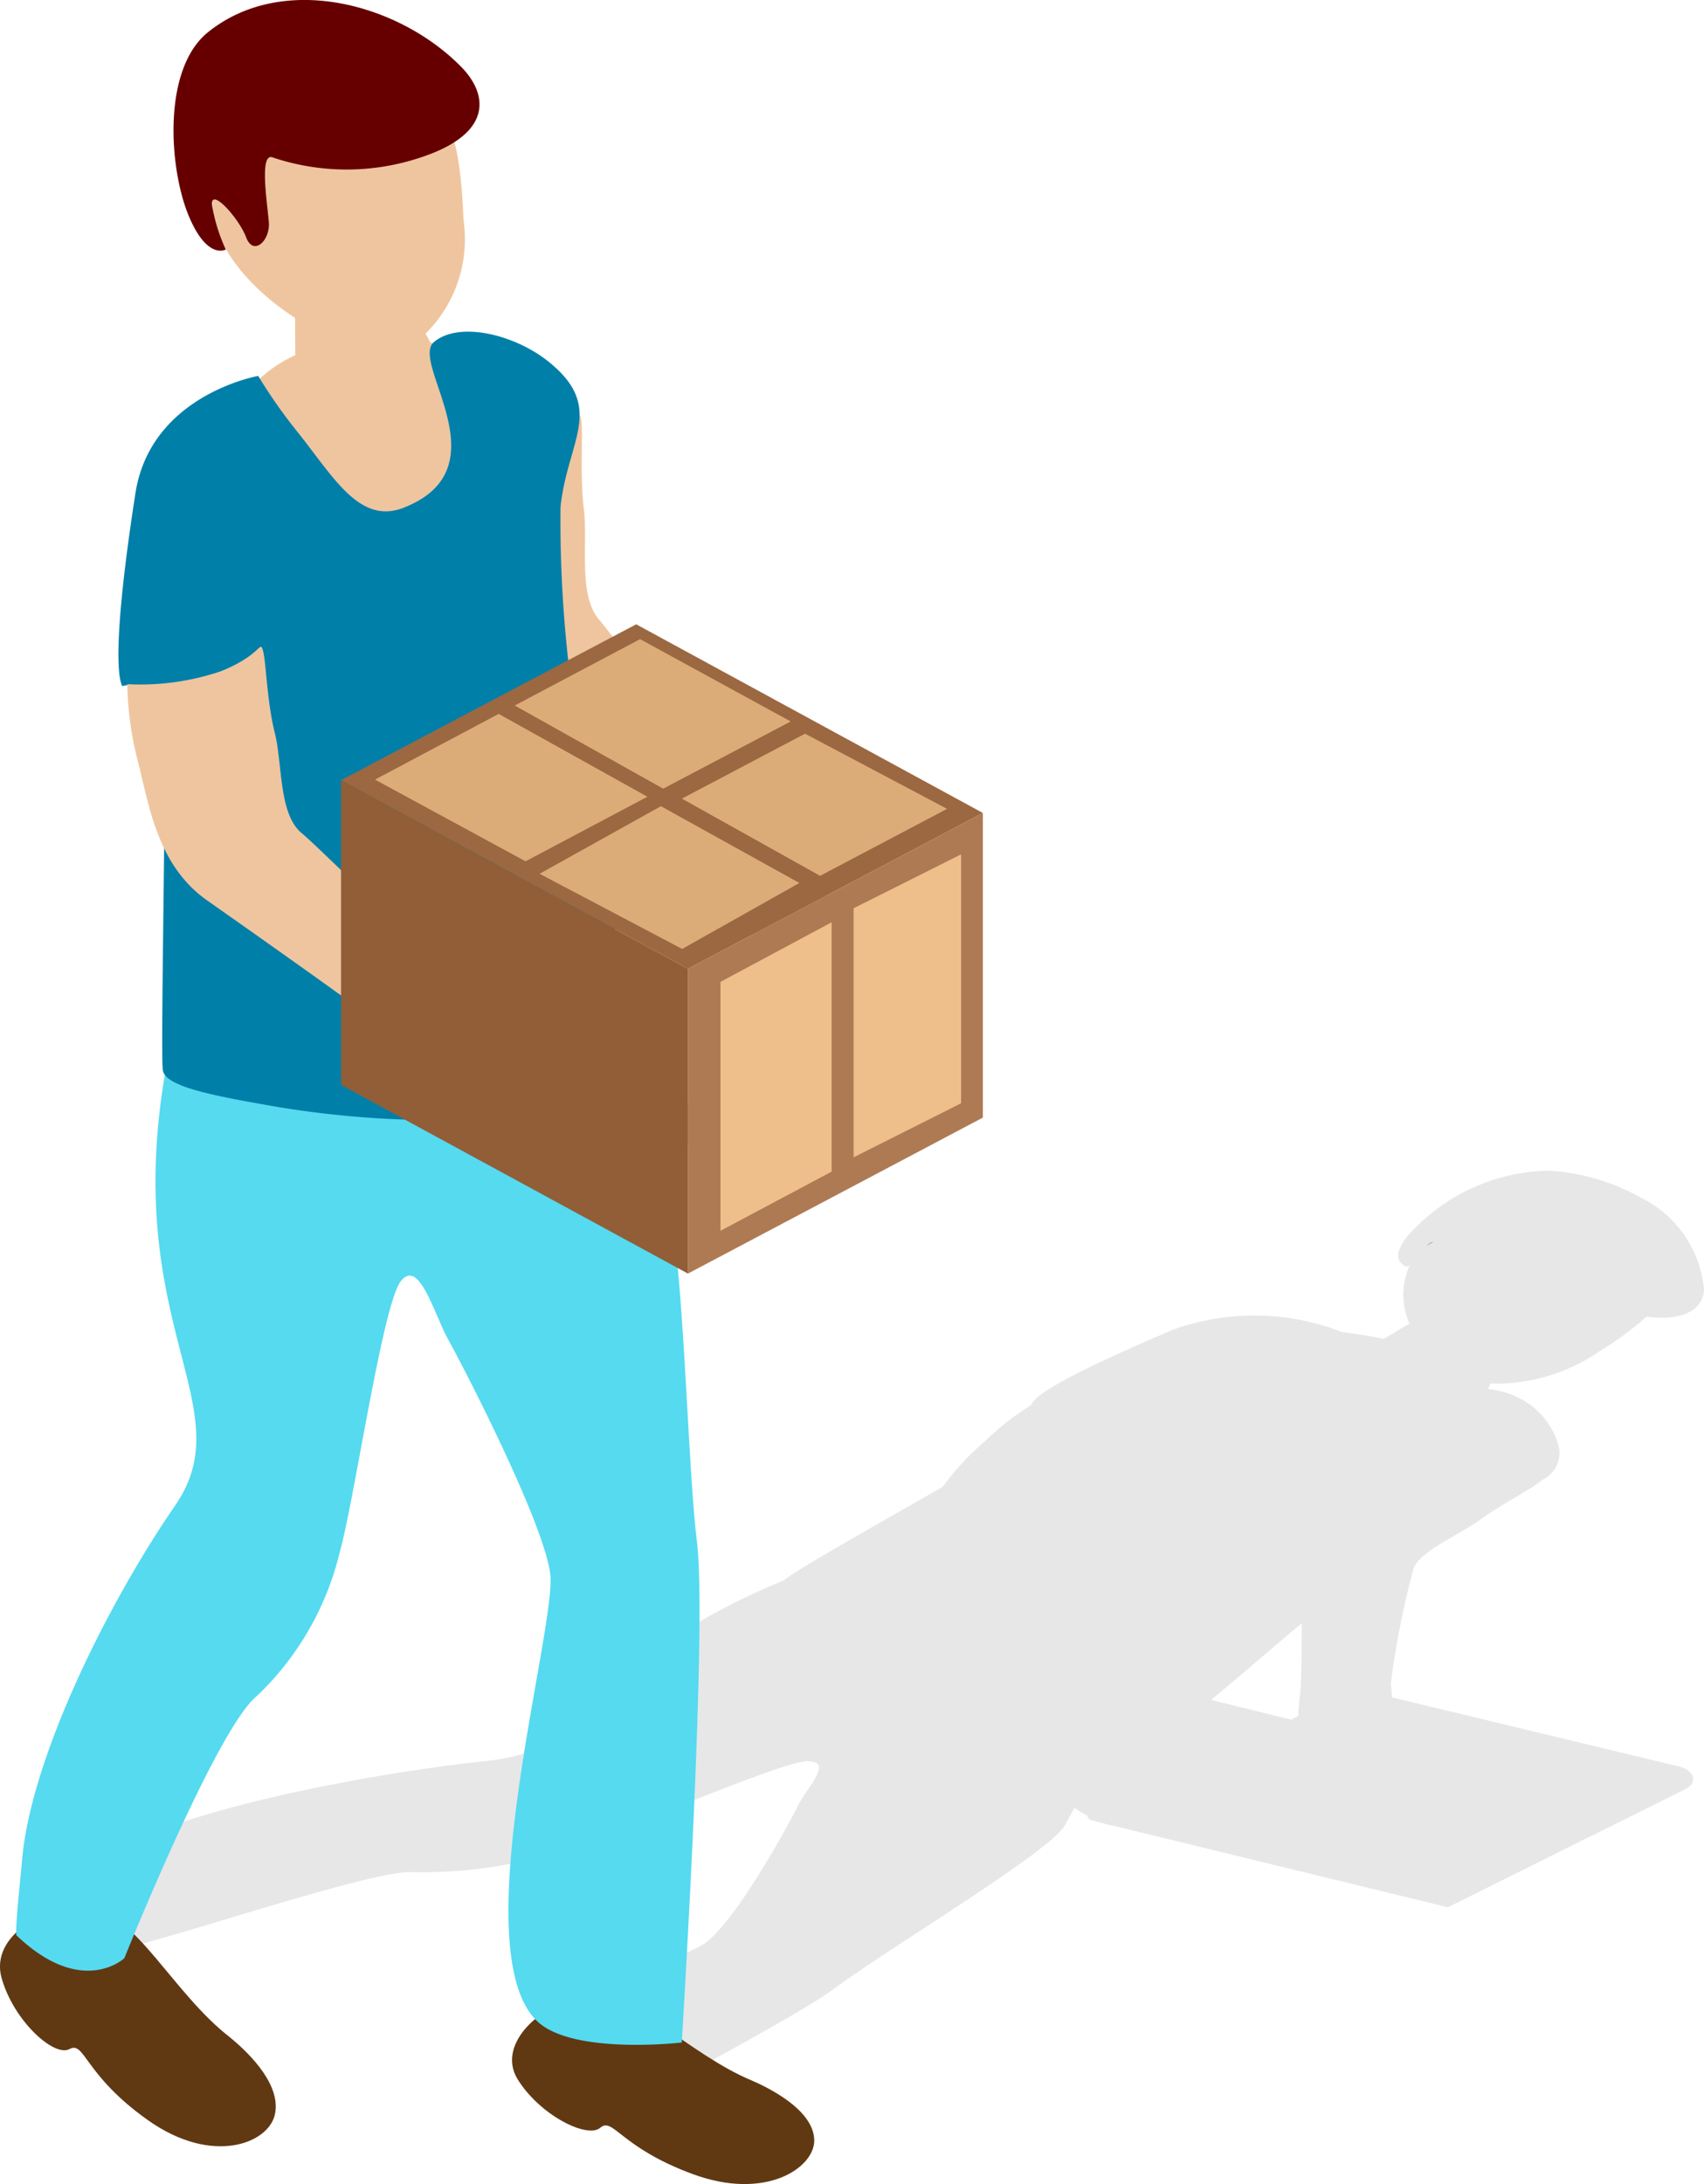 <svg id="Group_7427" data-name="Group 7427" xmlns="http://www.w3.org/2000/svg" xmlns:xlink="http://www.w3.org/1999/xlink" width="51.877" height="66.446" viewBox="0 0 51.877 66.446">
  <defs>
    <clipPath id="clip-path">
      <rect id="Rectangle_2724" data-name="Rectangle 2724" width="51.877" height="66.446" fill="none"/>
    </clipPath>
    <clipPath id="clip-path-3">
      <rect id="Rectangle_2722" data-name="Rectangle 2722" width="48.827" height="28.511" fill="none"/>
    </clipPath>
  </defs>
  <g id="Group_7426" data-name="Group 7426" clip-path="url(#clip-path)">
    <g id="Group_7425" data-name="Group 7425" transform="translate(0 0)">
      <g id="Group_7424" data-name="Group 7424" clip-path="url(#clip-path)">
        <g id="Group_7423" data-name="Group 7423" transform="translate(3.05 35.612)" opacity="0.6" style="mix-blend-mode: multiply;isolation: isolate">
          <g id="Group_7422" data-name="Group 7422">
            <g id="Group_7421" data-name="Group 7421" clip-path="url(#clip-path-3)">
              <g id="Group_7420" data-name="Group 7420" opacity="0.4" style="mix-blend-mode: multiply;isolation: isolate">
                <g id="Group_7419" data-name="Group 7419">
                  <g id="Group_7418" data-name="Group 7418" clip-path="url(#clip-path-3)">
                    <path id="Path_20524" data-name="Path 20524" d="M49.168,47.2a10.119,10.119,0,0,0,1.48-1.083c1.265.161,1.74-.321,1.747-.832a3.464,3.464,0,0,0-1.942-2.8,6.5,6.5,0,0,0-2.792-.81,5.88,5.88,0,0,0-4.313,2.015c-.421.551-.245.768-.091.865a.121.121,0,0,0,.195-.038,2.182,2.182,0,0,0-.023,1.812l-.791.467c-.4-.1-.8-.142-1.257-.21a7.345,7.345,0,0,0-5.151-.073c-2.443,1.044-4.21,1.9-4.306,2.287a8.128,8.128,0,0,0-1.4,1.09,7.958,7.958,0,0,0-1.3,1.4c-2.126,1.216-4.619,2.623-4.841,2.85-6.3,2.6-5.448,5.107-9.02,5.49C11.729,60.02,6.739,61,4.4,62.161c-.107.066-.473.238-.833.406.6.7-.176,2.278.6,2.8,2.037-.474,7.715-2.41,8.881-2.352a14.067,14.067,0,0,0,4.868-.745c1.449-.467,6.259-2.566,7.146-2.627a.736.736,0,0,1,.306.046c.31.18-.337.864-.546,1.288-.249.508-1.828,3.422-2.8,4.171-.467.36-2.853,1.228-5.162,2.235a23.321,23.321,0,0,0,2.649,2.8c2.639-1.4,5.552-2.994,6.378-3.6,1.595-1.2,6.607-4.184,7.054-4.995.069-.129.172-.309.287-.527.076.054.156.1.24.15.042.021.091.052.133.075l.089.138.485.126a1.138,1.138,0,0,0,.241.054L44.6,64.085l7.22-3.589c.182-.088.274-.226.24-.375a.446.446,0,0,0-.2-.23.84.84,0,0,0-.233-.091L42.9,57.7c-.015-.156-.022-.306-.038-.432a26.365,26.365,0,0,1,.667-3.4c.083-.563,1.388-1.09,2.048-1.572s1.614-.956,1.893-1.213A.9.9,0,0,0,47.956,50a2.315,2.315,0,0,0-1.089-1.354,2.646,2.646,0,0,0-1.049-.328c.027-.062.058-.115.085-.167a5.548,5.548,0,0,0,3.265-.949M40.091,57.669c-.015.142-.038.359-.046.593l-.218.115-2.435-.6c1.081-.9,2.155-1.836,2.759-2.333-.007,1.011-.01,1.981-.061,2.223" transform="translate(-3.569 -41.672)" fill="#999a9d"/>
                  </g>
                </g>
              </g>
              <path id="Path_20525" data-name="Path 20525" d="M50.9,44.266a1.016,1.016,0,0,1-.092.076c.069-.038.142-.092.218-.13a.228.228,0,0,0-.126.054" transform="translate(-10.439 -42.042)" fill="#4b4a4f"/>
            </g>
          </g>
        </g>
        <path id="Path_20526" data-name="Path 20526" d="M25.542,73.629c.811.353,1.9,1.006,1.9,1.829s-1.472,1.836-3.693,1.02-2.427-1.751-2.824-1.411-1.852-.39-2.522-1.491c-.653-1.09.792-2.366,2.149-2.519s3.063,1.773,4.99,2.572" transform="translate(-2.653 -10.333)" fill="#603913" fill-rule="evenodd"/>
        <path id="Path_20527" data-name="Path 20527" d="M6.981,71.845c.7.57,1.589,1.51,1.384,2.378s-1.9,1.544-3.857.161S2.583,71.956,2.112,72.22c-.47.248-1.7-.865-2.064-2.165s1.376-2.283,2.741-2.111c1.342.169,2.515,2.6,4.191,3.9" transform="translate(0 -9.879)" fill="#603913" fill-rule="evenodd"/>
        <path id="Path_20528" data-name="Path 20528" d="M27.925,29.826a4.6,4.6,0,0,1-1.576-1.774,11.123,11.123,0,0,0-2.168-2.42c-.761-.661-3.032-3.885-3.67-4.635s-.332-2.309-.459-3.364-.015-2.322-.08-2.7-.042.133-1.36.439a7.117,7.117,0,0,1-2.906-.1,12.043,12.043,0,0,0,.046,2.528c.187,1.433.232,3.433,1.625,4.837s4.852,4.837,5.342,5.437a15.281,15.281,0,0,0,2.76,2.62c.654.42,1.372.967,2.1,1.4Z" transform="translate(-2.278 -2.153)" fill="#efc59f"/>
        <path id="Path_20529" data-name="Path 20529" d="M28.943,31.742l.042.032a5.317,5.317,0,0,0,1.836.623c.49.053,1.062.2,1.231.546.16.295-.838.012-.945.229a3.028,3.028,0,0,0,1.7.563,1.516,1.516,0,0,1,.746,1.677c-.091.452-2.084.062-2.86-.355l-1.189-.5s-.608-2.817-.562-2.817" transform="translate(-4.209 -4.616)" fill="#efc59f"/>
        <path id="Path_20530" data-name="Path 20530" d="M8.146,14.455c.1,1.216,3.556,3.767,5.3,3.625a4.525,4.525,0,0,0,.91-.157c1.278-.39.968-3.747.891-4.745-.1-1.211-1.434-1.116-3.174-.978a4.138,4.138,0,0,0-3.74,2.015Z" transform="translate(-1.185 -1.762)" fill="#efc59f"/>
        <path id="Path_20531" data-name="Path 20531" d="M7.57,6.46A4.359,4.359,0,0,1,12.123,2.4c2.737-.069,2.994,2.429,3.089,4.638A4.035,4.035,0,0,1,14.054,10.5c.649,1.041.634,2.512-1.247,3.228-2.463.932-2.715-2.265-2.715-2.265l-.008-1.444C8.712,9.137,7.512,7.76,7.57,6.46" transform="translate(-1.101 -0.348)" fill="#efc59f" fill-rule="evenodd"/>
        <path id="Path_20532" data-name="Path 20532" d="M14.958,2.051c.784.811.978,2.012-1.259,2.742a7.091,7.091,0,0,1-4.488,0c-.435-.188-.165,1.43-.126,1.979s-.471,1.037-.694.444S7.273,5.644,7.36,6.269a5.232,5.232,0,0,0,.414,1.322s-.585.34-1.155-1.09S5.843,2.109,7.227.984C9.514-.859,13.065.108,14.958,2.051" transform="translate(-0.9 0)" fill="#600" fill-rule="evenodd"/>
        <path id="Path_20533" data-name="Path 20533" d="M5.178,37.192c-1.511,8,2.344,10.489.233,13.535C3.316,53.774.981,58.5.747,61.594c-.022.3-.206,1.949-.167,2.2,2,1.912,3.288.7,3.288.7S6.674,57.51,7.9,56.52a8.912,8.912,0,0,0,2.524-4.37c.451-1.6,1.307-7.567,1.866-8.26s1.006,1.007,1.448,1.8,2.876,5.491,3.094,7.094c.228,1.586-2.684,11.527-.372,13.648,1.106,1.007,4.378.627,4.378.627s.792-12.674.459-15.266c-.317-2.588-.413-9.789-1.074-11.1l-2.657-5.167S6.4,30.749,5.178,37.192" transform="translate(-0.083 -4.919)" fill="#55daf0"/>
        <path id="Path_20534" data-name="Path 20534" d="M8.469,13.155s-3.265.573-3.732,3.563-.661,5.3-.405,5.873c.631-.187,1.067.59,1.239.608.161,0-.088,10.565,0,11.082s1.64.79,3.575,1.127a30.624,30.624,0,0,0,5.354.386,24.719,24.719,0,0,0,5.551-.814c.287-.142-1.625-9.627-1.8-10.808a38.259,38.259,0,0,1-.573-7.028c.207-2.035,1.407-3.036-.409-4.459-1.028-.8-2.688-1.2-3.445-.561-.749.623,2.153,3.834-.921,5.039-1.346.528-2.133-.933-3.243-2.318a15.641,15.641,0,0,1-1.185-1.689" transform="translate(-0.613 -1.717)" fill="#007fa9"/>
        <path id="Path_20535" data-name="Path 20535" d="M18.013,35.664a4.123,4.123,0,0,1-1.724-1.384,10.156,10.156,0,0,0-2.374-1.889c-.815-.485-3.376-3.111-4.076-3.7s-.573-2.088-.814-3.048-.263-2.159-.359-2.5-.038.133-1.292.631a7.65,7.65,0,0,1-2.838.39,9.845,9.845,0,0,0,.322,2.348c.332,1.288.58,3.154,2.095,4.221s5.253,3.694,5.79,4.171a13.892,13.892,0,0,0,2.985,1.982c.685.283,1.442.665,2.192.949Z" transform="translate(-0.66 -3.349)" fill="#efc59f"/>
        <path id="Path_20536" data-name="Path 20536" d="M19.193,37.407l.042.012a5.238,5.238,0,0,0,1.859.278c.49-.03,1.067.016,1.273.3.184.252-.822.153-.9.382a2.894,2.894,0,0,0,1.717.221,1.371,1.371,0,0,1,.914,1.45c-.043.436-2.03.405-2.826.138l-1.223-.263s-.9-2.517-.857-2.517" transform="translate(-2.791 -5.44)" fill="#efc59f"/>
        <path id="Path_20537" data-name="Path 20537" d="M22.711,32.706,12.15,26.967l8.986-4.742,10.553,5.74Z" transform="translate(-1.767 -3.232)" fill="#9b6842"/>
        <path id="Path_20538" data-name="Path 20538" d="M33.486,28.942l-8.978,4.741v9.272l8.978-4.745Z" transform="translate(-3.564 -4.209)" fill="#ae7a54"/>
        <path id="Path_20539" data-name="Path 20539" d="M22.711,42.785,12.15,37.046V27.774l10.561,5.739Z" transform="translate(-1.767 -4.039)" fill="#915e37"/>
        <path id="Path_20540" data-name="Path 20540" d="M33.683,30.415l-3.272,1.64v7.577l3.272-1.644Z" transform="translate(-4.423 -4.423)" fill="#eebf8a"/>
        <path id="Path_20541" data-name="Path 20541" d="M25.667,34.647V42.22l3.384-1.8V32.834Z" transform="translate(-3.733 -4.775)" fill="#eebf8a"/>
        <path id="Path_20542" data-name="Path 20542" d="M19.224,30.756l4.34,2.287,3.568-2.007L22.917,28.7Z" transform="translate(-2.796 -4.173)" fill="#dcac78"/>
        <path id="Path_20543" data-name="Path 20543" d="M28.041,26.119l-3.748,1.976L28.5,30.443l3.866-2.037Z" transform="translate(-3.533 -3.798)" fill="#dcac78"/>
        <path id="Path_20544" data-name="Path 20544" d="M22.154,22.754l-3.816,2.019,4.52,2.53,3.881-2.045Z" transform="translate(-2.667 -3.309)" fill="#dcac78"/>
        <path id="Path_20545" data-name="Path 20545" d="M13.359,27.414,17.943,29.9l3.709-1.965-4.527-2.52Z" transform="translate(-1.943 -3.696)" fill="#dcac78"/>
      </g>
    </g>
  </g>
</svg>
